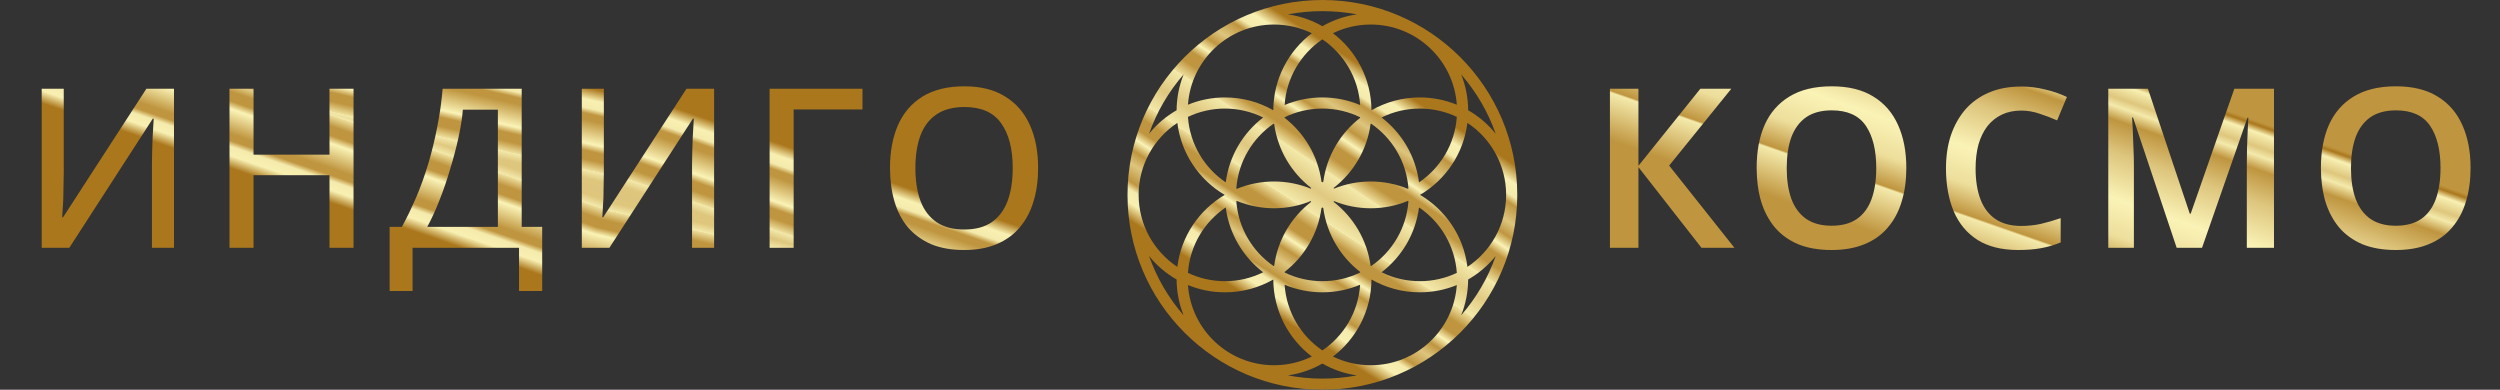 <svg width="898" height="140" viewBox="0 0 898 140" fill="none" xmlns="http://www.w3.org/2000/svg">
<rect x="0" y="0" width="898" height="140" fill="#333333" stroke="none"/>
<g clip-path="url(#paint0_diamond_19_300_clip_path)" data-figma-skip-parse="true"><g transform="matrix(0.14 0.035 5.579 3.66 405 24)"><rect x="0" y="0" width="2040.86" height="51.214" fill="url(#paint0_diamond_19_300)" opacity="1" shape-rendering="crispEdges"/><rect x="0" y="0" width="2040.86" height="51.214" transform="scale(1 -1)" fill="url(#paint0_diamond_19_300)" opacity="1" shape-rendering="crispEdges"/><rect x="0" y="0" width="2040.86" height="51.214" transform="scale(-1 1)" fill="url(#paint0_diamond_19_300)" opacity="1" shape-rendering="crispEdges"/><rect x="0" y="0" width="2040.86" height="51.214" transform="scale(-1)" fill="url(#paint0_diamond_19_300)" opacity="1" shape-rendering="crispEdges"/></g></g><path d="M475 0C513.66 0 545 31.34 545 70C545 108.66 513.66 140 475 140C436.34 140 405 108.66 405 70C405 31.34 436.34 0 475 0ZM475 130.584C471.249 132.732 467.063 134.204 462.606 134.838C466.621 135.601 470.764 136 475 136C479.236 136 483.379 135.6 487.393 134.838C482.936 134.204 478.75 132.732 475 130.584ZM457.368 100.393C452.25 103.324 446.321 105 440 105C435.296 105 430.809 104.07 426.711 102.387C427.837 118.483 441.251 131.19 457.634 131.19C462.501 131.19 467.106 130.067 471.205 128.067C462.847 121.713 457.432 111.688 457.368 100.393ZM492.631 100.393C492.567 111.688 487.153 121.713 478.794 128.067C482.893 130.067 487.498 131.19 492.366 131.19C508.749 131.19 522.162 118.483 523.288 102.387C519.191 104.07 514.704 105 510 105C503.679 105 497.749 103.324 492.631 100.393ZM488.562 102.274C484.391 104.029 479.809 105 475 105C470.191 105 465.609 104.029 461.438 102.274C462.089 112.095 467.313 120.663 475 125.872C482.687 120.663 487.91 112.095 488.562 102.274ZM412.735 91.945C415.522 99.851 419.772 107.067 425.16 113.268C423.556 109.287 422.662 104.944 422.636 100.396C418.829 98.216 415.472 95.341 412.735 91.945ZM537.264 91.945C534.527 95.341 531.17 98.216 527.363 100.396C527.337 104.945 526.443 109.287 524.839 113.268C530.227 107.067 534.477 99.851 537.264 91.945ZM440.286 74.495C432.613 79.686 427.389 88.224 426.71 98.013C430.738 99.927 435.243 101 440 101C444.932 101 449.593 99.846 453.732 97.797C446.507 92.26 441.501 83.971 440.286 74.495ZM474.68 74.73C473.425 84.018 468.528 92.15 461.472 97.64C461.465 97.723 461.457 97.805 461.451 97.889C465.545 99.881 470.141 101 475 101C479.858 101 484.455 99.881 488.548 97.889C488.542 97.806 488.535 97.723 488.528 97.64C481.472 92.15 476.574 84.019 475.319 74.73C475.213 74.656 475.107 74.581 475 74.509C474.893 74.582 474.786 74.655 474.68 74.73ZM509.713 74.495C508.498 83.971 503.493 92.26 496.267 97.797C500.406 99.846 505.068 101 510 101C514.756 101 519.261 99.927 523.289 98.013C522.61 88.223 517.387 79.686 509.713 74.495ZM422.9 44.141C414.524 49.691 409 59.2 409 70C409 80.8 414.525 90.308 422.9 95.858C424.262 84.828 430.756 75.388 439.92 70C430.756 64.612 424.262 55.172 422.9 44.141ZM527.099 44.141C525.737 55.172 519.243 64.611 510.078 69.999C519.243 75.387 525.737 84.827 527.099 95.858C535.475 90.308 541 80.801 541 70C541 59.199 535.475 49.69 527.099 44.141ZM444.324 72.186C444.244 72.225 444.164 72.262 444.085 72.301C444.795 81.973 449.942 90.41 457.5 95.589C457.562 95.546 457.624 95.503 457.686 95.46C458.941 86.172 463.838 78.04 470.894 72.551C470.903 72.433 470.913 72.314 470.921 72.195C466.824 73.878 462.338 74.809 457.634 74.81C452.921 74.81 448.428 73.875 444.324 72.186ZM505.675 72.186C501.572 73.875 497.078 74.81 492.366 74.81C487.662 74.809 483.176 73.878 479.078 72.195C479.086 72.314 479.096 72.433 479.105 72.551C486.162 78.04 491.058 86.172 492.313 95.46C492.376 95.503 492.438 95.546 492.5 95.589C500.058 90.41 505.204 81.973 505.914 72.301C505.835 72.262 505.755 72.225 505.675 72.186ZM457.5 44.41C449.942 49.588 444.795 58.026 444.085 67.698C444.164 67.737 444.244 67.775 444.323 67.812C448.427 66.124 452.921 65.19 457.634 65.19C462.337 65.191 466.823 66.121 470.92 67.804C470.912 67.685 470.903 67.567 470.894 67.448C463.838 61.959 458.94 53.828 457.686 44.539C457.624 44.496 457.562 44.453 457.5 44.41ZM492.313 44.539C491.059 53.828 486.162 61.959 479.105 67.448C479.096 67.567 479.086 67.685 479.078 67.804C483.176 66.121 487.662 65.191 492.366 65.19C497.078 65.19 501.573 66.124 505.676 67.812C505.755 67.775 505.835 67.737 505.914 67.698C505.204 58.026 500.058 49.588 492.5 44.41C492.438 44.453 492.376 44.496 492.313 44.539ZM440 39C435.244 39 430.738 40.072 426.71 41.986C427.389 51.776 432.613 60.313 440.286 65.504C441.501 56.028 446.507 47.739 453.732 42.202C449.593 40.153 444.931 39 440 39ZM510 39C505.068 39 500.406 40.153 496.267 42.202C503.493 47.739 508.498 56.028 509.713 65.504C517.387 60.313 522.61 51.776 523.289 41.986C519.261 40.072 514.756 39 510 39ZM475 39C470.142 39 465.544 40.118 461.451 42.11C461.457 42.194 461.464 42.276 461.471 42.359C468.528 47.849 473.425 55.98 474.68 65.269C474.786 65.343 474.892 65.418 474.999 65.49C475.106 65.418 475.213 65.344 475.319 65.269C476.574 55.981 481.472 47.849 488.528 42.359C488.535 42.276 488.542 42.194 488.548 42.11C484.455 40.118 479.858 39 475 39ZM425.16 26.731C419.772 32.932 415.522 40.148 412.735 48.054C415.472 44.658 418.829 41.783 422.636 39.603C422.662 35.055 423.556 30.712 425.16 26.731ZM524.839 26.731C526.444 30.712 527.337 35.054 527.363 39.603C531.17 41.783 534.527 44.658 537.264 48.054C534.477 40.148 530.227 32.932 524.839 26.731ZM457.634 8.81C441.251 8.81 427.837 21.517 426.711 37.613C430.809 35.93 435.296 35 440 35C446.321 35 452.25 36.675 457.368 39.606C457.432 28.312 462.847 18.286 471.205 11.932C467.106 9.932 462.501 8.81 457.634 8.81ZM492.366 8.81C487.498 8.81 482.893 9.932 478.794 11.932C487.153 18.286 492.567 28.311 492.631 39.606C497.749 36.675 503.679 35 510 35C514.704 35 519.191 35.93 523.288 37.613C522.162 21.517 508.749 8.81 492.366 8.81ZM475 14.127C467.312 19.336 462.089 27.905 461.438 37.726C465.609 35.971 470.191 35 475 35C479.809 35 484.391 35.971 488.562 37.726C487.91 27.905 482.688 19.336 475 14.127ZM475 4C470.763 4 466.619 4.399 462.604 5.162C467.061 5.796 471.249 7.267 475 9.415C478.751 7.267 482.938 5.796 487.396 5.162C483.381 4.399 479.237 4 475 4Z" data-figma-gradient-fill="{&#34;type&#34;:&#34;GRADIENT_DIAMOND&#34;,&#34;stops&#34;:[{&#34;color&#34;:{&#34;r&#34;:0.86862742900848389,&#34;g&#34;:0.77450978755950928,&#34;b&#34;:0.48823529481887817,&#34;a&#34;:1.0},&#34;position&#34;:0.0},{&#34;color&#34;:{&#34;r&#34;:0.95833337306976318,&#34;g&#34;:0.91715681552886963,&#34;b&#34;:0.66911768913269043,&#34;a&#34;:1.0},&#34;position&#34;:0.17788460850715637},{&#34;color&#34;:{&#34;r&#34;:0.92843139171600342,&#34;g&#34;:0.86960780620574951,&#34;b&#34;:0.60882353782653809,&#34;a&#34;:1.0},&#34;position&#34;:0.17798461019992828},{&#34;color&#34;:{&#34;r&#34;:0.74901962280273438,&#34;g&#34;:0.58431375026702881,&#34;b&#34;:0.24705882370471954,&#34;a&#34;:1.0},&#34;position&#34;:0.27884614467620850},{&#34;color&#34;:{&#34;r&#34;:0.74901962280273438,&#34;g&#34;:0.58431375026702881,&#34;b&#34;:0.24705882370471954,&#34;a&#34;:1.0},&#34;position&#34;:0.36538460850715637},{&#34;color&#34;:{&#34;r&#34;:0.98075985908508301,&#34;g&#34;:0.95281863212585449,&#34;b&#34;:0.71433830261230469,&#34;a&#34;:1.0},&#34;position&#34;:0.43750},{&#34;color&#34;:{&#34;r&#34;:0.74901962280273438,&#34;g&#34;:0.58431375026702881,&#34;b&#34;:0.24705882370471954,&#34;a&#34;:1.0},&#34;position&#34;:0.51923078298568726},{&#34;color&#34;:{&#34;r&#34;:0.86666667461395264,&#34;g&#34;:0.77254903316497803,&#34;b&#34;:0.49019607901573181,&#34;a&#34;:1.0},&#34;position&#34;:0.61057692766189575},{&#34;color&#34;:{&#34;r&#34;:0.74901962280273438,&#34;g&#34;:0.58431375026702881,&#34;b&#34;:0.24705882370471954,&#34;a&#34;:1.0},&#34;position&#34;:0.73076921701431274},{&#34;color&#34;:{&#34;r&#34;:0.95686274766921997,&#34;g&#34;:0.91764706373214722,&#34;b&#34;:0.67058825492858887,&#34;a&#34;:1.0},&#34;position&#34;:0.78365385532379150},{&#34;color&#34;:{&#34;r&#34;:0.97254902124404907,&#34;g&#34;:0.94117647409439087,&#34;b&#34;:0.69803923368453979,&#34;a&#34;:1.0},&#34;position&#34;:0.87019228935241699},{&#34;color&#34;:{&#34;r&#34;:0.66666668653488159,&#34;g&#34;:0.46666666865348816,&#34;b&#34;:0.10980392247438431,&#34;a&#34;:1.0},&#34;position&#34;:0.98557692766189575}],&#34;stopsVar&#34;:[{&#34;color&#34;:{&#34;r&#34;:0.86862742900848389,&#34;g&#34;:0.77450978755950928,&#34;b&#34;:0.48823529481887817,&#34;a&#34;:1.0},&#34;position&#34;:0.0},{&#34;color&#34;:{&#34;r&#34;:0.95833337306976318,&#34;g&#34;:0.91715681552886963,&#34;b&#34;:0.66911768913269043,&#34;a&#34;:1.0},&#34;position&#34;:0.17788460850715637},{&#34;color&#34;:{&#34;r&#34;:0.92843139171600342,&#34;g&#34;:0.86960780620574951,&#34;b&#34;:0.60882353782653809,&#34;a&#34;:1.0},&#34;position&#34;:0.17798461019992828},{&#34;color&#34;:{&#34;r&#34;:0.74901962280273438,&#34;g&#34;:0.58431375026702881,&#34;b&#34;:0.24705882370471954,&#34;a&#34;:1.0},&#34;position&#34;:0.27884614467620850},{&#34;color&#34;:{&#34;r&#34;:0.74901962280273438,&#34;g&#34;:0.58431375026702881,&#34;b&#34;:0.24705882370471954,&#34;a&#34;:1.0},&#34;position&#34;:0.36538460850715637},{&#34;color&#34;:{&#34;r&#34;:0.98075985908508301,&#34;g&#34;:0.95281863212585449,&#34;b&#34;:0.71433830261230469,&#34;a&#34;:1.0},&#34;position&#34;:0.43750},{&#34;color&#34;:{&#34;r&#34;:0.74901962280273438,&#34;g&#34;:0.58431375026702881,&#34;b&#34;:0.24705882370471954,&#34;a&#34;:1.0},&#34;position&#34;:0.51923078298568726},{&#34;color&#34;:{&#34;r&#34;:0.86666667461395264,&#34;g&#34;:0.77254903316497803,&#34;b&#34;:0.49019607901573181,&#34;a&#34;:1.0},&#34;position&#34;:0.61057692766189575},{&#34;color&#34;:{&#34;r&#34;:0.74901962280273438,&#34;g&#34;:0.58431375026702881,&#34;b&#34;:0.24705882370471954,&#34;a&#34;:1.0},&#34;position&#34;:0.73076921701431274},{&#34;color&#34;:{&#34;r&#34;:0.95686274766921997,&#34;g&#34;:0.91764706373214722,&#34;b&#34;:0.67058825492858887,&#34;a&#34;:1.0},&#34;position&#34;:0.78365385532379150},{&#34;color&#34;:{&#34;r&#34;:0.97254902124404907,&#34;g&#34;:0.94117647409439087,&#34;b&#34;:0.69803923368453979,&#34;a&#34;:1.0},&#34;position&#34;:0.87019228935241699},{&#34;color&#34;:{&#34;r&#34;:0.66666668653488159,&#34;g&#34;:0.46666666865348816,&#34;b&#34;:0.10980392247438431,&#34;a&#34;:1.0},&#34;position&#34;:0.98557692766189575}],&#34;transform&#34;:{&#34;m00&#34;:280.00012207031250,&#34;m01&#34;:11157.84277343750,&#34;m02&#34;:-5313.9218750,&#34;m10&#34;:70.000091552734375,&#34;m11&#34;:7319.444824218750,&#34;m12&#34;:-3670.722656250},&#34;opacity&#34;:1.0,&#34;blendMode&#34;:&#34;NORMAL&#34;,&#34;visible&#34;:true}"/>
<path d="M623.005 89H611.165L588.525 60.04V89H578.285V31.88H588.525V59.56L610.765 31.88H621.885L599.565 59.48L623.005 89ZM684.75 60.36C684.75 64.787 684.19 68.813 683.07 72.44C682.004 76.013 680.35 79.107 678.11 81.72C675.924 84.333 673.124 86.333 669.71 87.72C666.35 89.107 662.404 89.8 657.87 89.8C653.284 89.8 649.284 89.107 645.87 87.72C642.51 86.28 639.737 84.28 637.55 81.72C635.364 79.107 633.71 75.987 632.59 72.36C631.524 68.733 630.99 64.707 630.99 60.28C630.99 54.36 631.95 49.213 633.87 44.84C635.844 40.467 638.804 37.08 642.75 34.68C646.75 32.227 651.817 31 657.95 31C663.977 31 668.964 32.227 672.91 34.68C676.857 37.08 679.817 40.493 681.79 44.92C683.764 49.293 684.75 54.44 684.75 60.36ZM641.79 60.36C641.79 64.68 642.35 68.387 643.47 71.48C644.644 74.573 646.404 76.947 648.75 78.6C651.15 80.253 654.19 81.08 657.87 81.08C661.657 81.08 664.724 80.253 667.07 78.6C669.417 76.947 671.15 74.573 672.27 71.48C673.39 68.387 673.95 64.68 673.95 60.36C673.95 53.907 672.697 48.84 670.19 45.16C667.684 41.48 663.604 39.64 657.95 39.64C654.217 39.64 651.15 40.467 648.75 42.12C646.404 43.773 644.644 46.147 643.47 49.24C642.35 52.333 641.79 56.04 641.79 60.36ZM726.033 39.72C723.42 39.72 721.1 40.2 719.073 41.16C717.047 42.12 715.313 43.507 713.873 45.32C712.487 47.133 711.42 49.32 710.673 51.88C709.98 54.44 709.633 57.32 709.633 60.52C709.633 64.84 710.22 68.547 711.393 71.64C712.567 74.68 714.353 77.027 716.753 78.68C719.207 80.333 722.273 81.16 725.953 81.16C728.407 81.16 730.753 80.92 732.993 80.44C735.287 79.907 737.687 79.213 740.193 78.36V87.08C737.847 88.04 735.473 88.733 733.073 89.16C730.727 89.587 728.007 89.8 724.913 89.8C719.047 89.8 714.193 88.6 710.353 86.2C706.513 83.747 703.66 80.333 701.793 75.96C699.927 71.533 698.993 66.36 698.993 60.44C698.993 56.12 699.58 52.173 700.753 48.6C701.98 45.027 703.713 41.933 705.953 39.32C708.247 36.707 711.073 34.68 714.433 33.24C717.793 31.8 721.66 31.08 726.033 31.08C728.913 31.08 731.74 31.427 734.513 32.12C737.34 32.76 739.98 33.667 742.433 34.84L738.913 43.24C736.887 42.333 734.78 41.533 732.593 40.84C730.46 40.093 728.273 39.72 726.033 39.72ZM781.855 89L766.175 42.2H765.855C765.908 43.267 765.988 44.787 766.095 46.76C766.201 48.68 766.281 50.787 766.335 53.08C766.441 55.32 766.495 57.427 766.495 59.4V89H757.295V31.88H771.535L786.575 76.76H786.895L802.575 31.88H816.815V89H807.055V58.92C807.055 57.107 807.081 55.133 807.135 53C807.241 50.813 807.321 48.76 807.375 46.84C807.481 44.867 807.561 43.347 807.615 42.28H807.295L790.975 89H781.855ZM887.432 60.36C887.432 64.787 886.872 68.813 885.752 72.44C884.685 76.013 883.032 79.107 880.792 81.72C878.605 84.333 875.805 86.333 872.392 87.72C869.032 89.107 865.085 89.8 860.552 89.8C855.965 89.8 851.965 89.107 848.552 87.72C845.192 86.28 842.418 84.28 840.232 81.72C838.045 79.107 836.392 75.987 835.272 72.36C834.205 68.733 833.672 64.707 833.672 60.28C833.672 54.36 834.632 49.213 836.552 44.84C838.525 40.467 841.485 37.08 845.432 34.68C849.432 32.227 854.498 31 860.632 31C866.658 31 871.645 32.227 875.592 34.68C879.538 37.08 882.498 40.493 884.472 44.92C886.445 49.293 887.432 54.44 887.432 60.36ZM844.472 60.36C844.472 64.68 845.032 68.387 846.152 71.48C847.325 74.573 849.085 76.947 851.432 78.6C853.832 80.253 856.872 81.08 860.552 81.08C864.338 81.08 867.405 80.253 869.752 78.6C872.098 76.947 873.832 74.573 874.952 71.48C876.072 68.387 876.632 64.68 876.632 60.36C876.632 53.907 875.378 48.84 872.872 45.16C870.365 41.48 866.285 39.64 860.632 39.64C856.898 39.64 853.832 40.467 851.432 42.12C849.085 43.773 847.325 46.147 846.152 49.24C845.032 52.333 844.472 56.04 844.472 60.36Z" fill="url(#paint1_linear_19_300)"/>
<g clip-path="url(#paint2_diamond_19_300_clip_path)" data-figma-skip-parse="true"><g transform="matrix(-0.02 0.032 -0.644 -0.183 222 70)"><rect x="0" y="0" width="2876.5" height="330.89" fill="url(#paint2_diamond_19_300)" opacity="1" shape-rendering="crispEdges"/><rect x="0" y="0" width="2876.5" height="330.89" transform="scale(1 -1)" fill="url(#paint2_diamond_19_300)" opacity="1" shape-rendering="crispEdges"/><rect x="0" y="0" width="2876.5" height="330.89" transform="scale(-1 1)" fill="url(#paint2_diamond_19_300)" opacity="1" shape-rendering="crispEdges"/><rect x="0" y="0" width="2876.5" height="330.89" transform="scale(-1)" fill="url(#paint2_diamond_19_300)" opacity="1" shape-rendering="crispEdges"/></g></g><path d="M14.977 31.88H22.897V62.12C22.897 63.453 22.87 64.92 22.817 66.52C22.817 68.12 22.79 69.693 22.737 71.24C22.683 72.787 22.604 74.173 22.497 75.4C22.444 76.573 22.39 77.453 22.337 78.04H22.657L52.577 31.88H62.497V89H54.577V59C54.577 57.56 54.603 56.013 54.657 54.36C54.71 52.653 54.764 51 54.817 49.4C54.923 47.8 55.004 46.413 55.057 45.24C55.11 44.013 55.163 43.133 55.217 42.6H54.897L24.897 89H14.977V31.88ZM126.991 89H118.351V62.92H91.071V89H82.431V31.88H91.071V55.56H118.351V31.88H126.991V89ZM187.395 31.88V81.48H194.755V104.52H186.435V89H148.195V104.52H139.955V81.48H144.355C146.115 78.28 147.822 74.76 149.475 70.92C151.128 67.027 152.595 62.947 153.875 58.68C155.155 54.36 156.222 49.96 157.075 45.48C157.982 40.947 158.622 36.413 158.995 31.88H187.395ZM166.275 39.4C166.008 42.44 165.475 45.8 164.675 49.48C163.875 53.107 162.888 56.84 161.715 60.68C160.595 64.52 159.315 68.253 157.875 71.88C156.488 75.453 155.022 78.653 153.475 81.48H178.835V39.4H166.275ZM208.986 31.88H216.906V62.12C216.906 63.453 216.88 64.92 216.826 66.52C216.826 68.12 216.8 69.693 216.746 71.24C216.693 72.787 216.613 74.173 216.506 75.4C216.453 76.573 216.4 77.453 216.346 78.04H216.666L246.586 31.88H256.506V89H248.586V59C248.586 57.56 248.613 56.013 248.666 54.36C248.72 52.653 248.773 51 248.826 49.4C248.933 47.8 249.013 46.413 249.066 45.24C249.12 44.013 249.173 43.133 249.226 42.6H248.906L218.906 89H208.986V31.88ZM309.801 31.88V39.32H285.081V89H276.441V31.88H309.801ZM372.891 60.36C372.891 64.787 372.331 68.813 371.211 72.44C370.144 76.013 368.491 79.107 366.251 81.72C364.064 84.333 361.291 86.333 357.931 87.72C354.624 89.107 350.757 89.8 346.331 89.8C341.797 89.8 337.851 89.107 334.491 87.72C331.184 86.28 328.411 84.28 326.171 81.72C323.984 79.107 322.357 75.987 321.291 72.36C320.224 68.733 319.691 64.707 319.691 60.28C319.691 54.413 320.651 49.293 322.571 44.92C324.491 40.547 327.424 37.133 331.371 34.68C335.371 32.227 340.384 31 346.411 31C352.277 31 357.157 32.227 361.051 34.68C364.997 37.08 367.957 40.493 369.931 44.92C371.904 49.293 372.891 54.44 372.891 60.36ZM328.811 60.36C328.811 64.947 329.424 68.893 330.651 72.2C331.877 75.453 333.797 77.987 336.411 79.8C339.024 81.56 342.331 82.44 346.331 82.44C350.384 82.44 353.691 81.56 356.251 79.8C358.811 77.987 360.704 75.453 361.931 72.2C363.157 68.893 363.771 64.947 363.771 60.36C363.771 53.48 362.384 48.12 359.611 44.28C356.891 40.387 352.491 38.44 346.411 38.44C342.357 38.44 339.024 39.32 336.411 41.08C333.797 42.84 331.877 45.347 330.651 48.6C329.424 51.853 328.811 55.773 328.811 60.36Z" data-figma-gradient-fill="{&#34;type&#34;:&#34;GRADIENT_DIAMOND&#34;,&#34;stops&#34;:[{&#34;color&#34;:{&#34;r&#34;:0.86666667461395264,&#34;g&#34;:0.77254903316497803,&#34;b&#34;:0.49019607901573181,&#34;a&#34;:1.0},&#34;position&#34;:0.0},{&#34;color&#34;:{&#34;r&#34;:0.86862742900848389,&#34;g&#34;:0.77450978755950928,&#34;b&#34;:0.48823529481887817,&#34;a&#34;:1.0},&#34;position&#34;:0.091346152126789093},{&#34;color&#34;:{&#34;r&#34;:0.95833337306976318,&#34;g&#34;:0.91715681552886963,&#34;b&#34;:0.66911768913269043,&#34;a&#34;:1.0},&#34;position&#34;:0.17788460850715637},{&#34;color&#34;:{&#34;r&#34;:0.92843139171600342,&#34;g&#34;:0.86960780620574951,&#34;b&#34;:0.60882353782653809,&#34;a&#34;:1.0},&#34;position&#34;:0.17798461019992828},{&#34;color&#34;:{&#34;r&#34;:0.74901962280273438,&#34;g&#34;:0.58431375026702881,&#34;b&#34;:0.24705882370471954,&#34;a&#34;:1.0},&#34;position&#34;:0.27884614467620850},{&#34;color&#34;:{&#34;r&#34;:0.74901962280273438,&#34;g&#34;:0.58431375026702881,&#34;b&#34;:0.24705882370471954,&#34;a&#34;:1.0},&#34;position&#34;:0.36538460850715637},{&#34;color&#34;:{&#34;r&#34;:0.98075985908508301,&#34;g&#34;:0.95281863212585449,&#34;b&#34;:0.71433830261230469,&#34;a&#34;:1.0},&#34;position&#34;:0.43750},{&#34;color&#34;:{&#34;r&#34;:0.74901962280273438,&#34;g&#34;:0.58431375026702881,&#34;b&#34;:0.24705882370471954,&#34;a&#34;:1.0},&#34;position&#34;:0.66875815391540527},{&#34;color&#34;:{&#34;r&#34;:0.74901962280273438,&#34;g&#34;:0.58431375026702881,&#34;b&#34;:0.24705882370471954,&#34;a&#34;:1.0},&#34;position&#34;:0.73076921701431274},{&#34;color&#34;:{&#34;r&#34;:0.95686274766921997,&#34;g&#34;:0.91764706373214722,&#34;b&#34;:0.67058825492858887,&#34;a&#34;:1.0},&#34;position&#34;:0.78365385532379150},{&#34;color&#34;:{&#34;r&#34;:0.97254902124404907,&#34;g&#34;:0.94117647409439087,&#34;b&#34;:0.69803923368453979,&#34;a&#34;:1.0},&#34;position&#34;:0.87019228935241699},{&#34;color&#34;:{&#34;r&#34;:0.66666668653488159,&#34;g&#34;:0.46666666865348816,&#34;b&#34;:0.10980392247438431,&#34;a&#34;:1.0},&#34;position&#34;:0.98557692766189575}],&#34;stopsVar&#34;:[{&#34;color&#34;:{&#34;r&#34;:0.86666667461395264,&#34;g&#34;:0.77254903316497803,&#34;b&#34;:0.49019607901573181,&#34;a&#34;:1.0},&#34;position&#34;:0.0},{&#34;color&#34;:{&#34;r&#34;:0.86862742900848389,&#34;g&#34;:0.77450978755950928,&#34;b&#34;:0.48823529481887817,&#34;a&#34;:1.0},&#34;position&#34;:0.091346152126789093},{&#34;color&#34;:{&#34;r&#34;:0.95833337306976318,&#34;g&#34;:0.91715681552886963,&#34;b&#34;:0.66911768913269043,&#34;a&#34;:1.0},&#34;position&#34;:0.17788460850715637},{&#34;color&#34;:{&#34;r&#34;:0.92843139171600342,&#34;g&#34;:0.86960780620574951,&#34;b&#34;:0.60882353782653809,&#34;a&#34;:1.0},&#34;position&#34;:0.17798461019992828},{&#34;color&#34;:{&#34;r&#34;:0.74901962280273438,&#34;g&#34;:0.58431375026702881,&#34;b&#34;:0.24705882370471954,&#34;a&#34;:1.0},&#34;position&#34;:0.27884614467620850},{&#34;color&#34;:{&#34;r&#34;:0.74901962280273438,&#34;g&#34;:0.58431375026702881,&#34;b&#34;:0.24705882370471954,&#34;a&#34;:1.0},&#34;position&#34;:0.36538460850715637},{&#34;color&#34;:{&#34;r&#34;:0.98075985908508301,&#34;g&#34;:0.95281863212585449,&#34;b&#34;:0.71433830261230469,&#34;a&#34;:1.0},&#34;position&#34;:0.43750},{&#34;color&#34;:{&#34;r&#34;:0.74901962280273438,&#34;g&#34;:0.58431375026702881,&#34;b&#34;:0.24705882370471954,&#34;a&#34;:1.0},&#34;position&#34;:0.66875815391540527},{&#34;color&#34;:{&#34;r&#34;:0.74901962280273438,&#34;g&#34;:0.58431375026702881,&#34;b&#34;:0.24705882370471954,&#34;a&#34;:1.0},&#34;position&#34;:0.73076921701431274},{&#34;color&#34;:{&#34;r&#34;:0.95686274766921997,&#34;g&#34;:0.91764706373214722,&#34;b&#34;:0.67058825492858887,&#34;a&#34;:1.0},&#34;position&#34;:0.78365385532379150},{&#34;color&#34;:{&#34;r&#34;:0.97254902124404907,&#34;g&#34;:0.94117647409439087,&#34;b&#34;:0.69803923368453979,&#34;a&#34;:1.0},&#34;position&#34;:0.87019228935241699},{&#34;color&#34;:{&#34;r&#34;:0.66666668653488159,&#34;g&#34;:0.46666666865348816,&#34;b&#34;:0.10980392247438431,&#34;a&#34;:1.0},&#34;position&#34;:0.98557692766189575}],&#34;transform&#34;:{&#34;m00&#34;:-40.0,&#34;m01&#34;:-1288.8426513671875,&#34;m02&#34;:886.42132568359375,&#34;m10&#34;:64.000007629394531,&#34;m11&#34;:-366.45605468750,&#34;m12&#34;:221.22801208496094},&#34;opacity&#34;:1.0,&#34;blendMode&#34;:&#34;NORMAL&#34;,&#34;visible&#34;:true}"/>
<defs>
<clipPath id="paint0_diamond_19_300_clip_path"><path d="M475 0C513.66 0 545 31.34 545 70C545 108.66 513.66 140 475 140C436.34 140 405 108.66 405 70C405 31.34 436.34 0 475 0ZM475 130.584C471.249 132.732 467.063 134.204 462.606 134.838C466.621 135.601 470.764 136 475 136C479.236 136 483.379 135.6 487.393 134.838C482.936 134.204 478.75 132.732 475 130.584ZM457.368 100.393C452.25 103.324 446.321 105 440 105C435.296 105 430.809 104.07 426.711 102.387C427.837 118.483 441.251 131.19 457.634 131.19C462.501 131.19 467.106 130.067 471.205 128.067C462.847 121.713 457.432 111.688 457.368 100.393ZM492.631 100.393C492.567 111.688 487.153 121.713 478.794 128.067C482.893 130.067 487.498 131.19 492.366 131.19C508.749 131.19 522.162 118.483 523.288 102.387C519.191 104.07 514.704 105 510 105C503.679 105 497.749 103.324 492.631 100.393ZM488.562 102.274C484.391 104.029 479.809 105 475 105C470.191 105 465.609 104.029 461.438 102.274C462.089 112.095 467.313 120.663 475 125.872C482.687 120.663 487.91 112.095 488.562 102.274ZM412.735 91.945C415.522 99.851 419.772 107.067 425.16 113.268C423.556 109.287 422.662 104.944 422.636 100.396C418.829 98.216 415.472 95.341 412.735 91.945ZM537.264 91.945C534.527 95.341 531.17 98.216 527.363 100.396C527.337 104.945 526.443 109.287 524.839 113.268C530.227 107.067 534.477 99.851 537.264 91.945ZM440.286 74.495C432.613 79.686 427.389 88.224 426.71 98.013C430.738 99.927 435.243 101 440 101C444.932 101 449.593 99.846 453.732 97.797C446.507 92.26 441.501 83.971 440.286 74.495ZM474.68 74.73C473.425 84.018 468.528 92.15 461.472 97.64C461.465 97.723 461.457 97.805 461.451 97.889C465.545 99.881 470.141 101 475 101C479.858 101 484.455 99.881 488.548 97.889C488.542 97.806 488.535 97.723 488.528 97.64C481.472 92.15 476.574 84.019 475.319 74.73C475.213 74.656 475.107 74.581 475 74.509C474.893 74.582 474.786 74.655 474.68 74.73ZM509.713 74.495C508.498 83.971 503.493 92.26 496.267 97.797C500.406 99.846 505.068 101 510 101C514.756 101 519.261 99.927 523.289 98.013C522.61 88.223 517.387 79.686 509.713 74.495ZM422.9 44.141C414.524 49.691 409 59.2 409 70C409 80.8 414.525 90.308 422.9 95.858C424.262 84.828 430.756 75.388 439.92 70C430.756 64.612 424.262 55.172 422.9 44.141ZM527.099 44.141C525.737 55.172 519.243 64.611 510.078 69.999C519.243 75.387 525.737 84.827 527.099 95.858C535.475 90.308 541 80.801 541 70C541 59.199 535.475 49.69 527.099 44.141ZM444.324 72.186C444.244 72.225 444.164 72.262 444.085 72.301C444.795 81.973 449.942 90.41 457.5 95.589C457.562 95.546 457.624 95.503 457.686 95.46C458.941 86.172 463.838 78.04 470.894 72.551C470.903 72.433 470.913 72.314 470.921 72.195C466.824 73.878 462.338 74.809 457.634 74.81C452.921 74.81 448.428 73.875 444.324 72.186ZM505.675 72.186C501.572 73.875 497.078 74.81 492.366 74.81C487.662 74.809 483.176 73.878 479.078 72.195C479.086 72.314 479.096 72.433 479.105 72.551C486.162 78.04 491.058 86.172 492.313 95.46C492.376 95.503 492.438 95.546 492.5 95.589C500.058 90.41 505.204 81.973 505.914 72.301C505.835 72.262 505.755 72.225 505.675 72.186ZM457.5 44.41C449.942 49.588 444.795 58.026 444.085 67.698C444.164 67.737 444.244 67.775 444.323 67.812C448.427 66.124 452.921 65.19 457.634 65.19C462.337 65.191 466.823 66.121 470.92 67.804C470.912 67.685 470.903 67.567 470.894 67.448C463.838 61.959 458.94 53.828 457.686 44.539C457.624 44.496 457.562 44.453 457.5 44.41ZM492.313 44.539C491.059 53.828 486.162 61.959 479.105 67.448C479.096 67.567 479.086 67.685 479.078 67.804C483.176 66.121 487.662 65.191 492.366 65.19C497.078 65.19 501.573 66.124 505.676 67.812C505.755 67.775 505.835 67.737 505.914 67.698C505.204 58.026 500.058 49.588 492.5 44.41C492.438 44.453 492.376 44.496 492.313 44.539ZM440 39C435.244 39 430.738 40.072 426.71 41.986C427.389 51.776 432.613 60.313 440.286 65.504C441.501 56.028 446.507 47.739 453.732 42.202C449.593 40.153 444.931 39 440 39ZM510 39C505.068 39 500.406 40.153 496.267 42.202C503.493 47.739 508.498 56.028 509.713 65.504C517.387 60.313 522.61 51.776 523.289 41.986C519.261 40.072 514.756 39 510 39ZM475 39C470.142 39 465.544 40.118 461.451 42.11C461.457 42.194 461.464 42.276 461.471 42.359C468.528 47.849 473.425 55.98 474.68 65.269C474.786 65.343 474.892 65.418 474.999 65.49C475.106 65.418 475.213 65.344 475.319 65.269C476.574 55.981 481.472 47.849 488.528 42.359C488.535 42.276 488.542 42.194 488.548 42.11C484.455 40.118 479.858 39 475 39ZM425.16 26.731C419.772 32.932 415.522 40.148 412.735 48.054C415.472 44.658 418.829 41.783 422.636 39.603C422.662 35.055 423.556 30.712 425.16 26.731ZM524.839 26.731C526.444 30.712 527.337 35.054 527.363 39.603C531.17 41.783 534.527 44.658 537.264 48.054C534.477 40.148 530.227 32.932 524.839 26.731ZM457.634 8.81C441.251 8.81 427.837 21.517 426.711 37.613C430.809 35.93 435.296 35 440 35C446.321 35 452.25 36.675 457.368 39.606C457.432 28.312 462.847 18.286 471.205 11.932C467.106 9.932 462.501 8.81 457.634 8.81ZM492.366 8.81C487.498 8.81 482.893 9.932 478.794 11.932C487.153 18.286 492.567 28.311 492.631 39.606C497.749 36.675 503.679 35 510 35C514.704 35 519.191 35.93 523.288 37.613C522.162 21.517 508.749 8.81 492.366 8.81ZM475 14.127C467.312 19.336 462.089 27.905 461.438 37.726C465.609 35.971 470.191 35 475 35C479.809 35 484.391 35.971 488.562 37.726C487.91 27.905 482.688 19.336 475 14.127ZM475 4C470.763 4 466.619 4.399 462.604 5.162C467.061 5.796 471.249 7.267 475 9.415C478.751 7.267 482.938 5.796 487.396 5.162C483.381 4.399 479.237 4 475 4Z"/></clipPath><clipPath id="paint2_diamond_19_300_clip_path"><path d="M14.977 31.88H22.897V62.12C22.897 63.453 22.87 64.92 22.817 66.52C22.817 68.12 22.79 69.693 22.737 71.24C22.683 72.787 22.604 74.173 22.497 75.4C22.444 76.573 22.39 77.453 22.337 78.04H22.657L52.577 31.88H62.497V89H54.577V59C54.577 57.56 54.603 56.013 54.657 54.36C54.71 52.653 54.764 51 54.817 49.4C54.923 47.8 55.004 46.413 55.057 45.24C55.11 44.013 55.163 43.133 55.217 42.6H54.897L24.897 89H14.977V31.88ZM126.991 89H118.351V62.92H91.071V89H82.431V31.88H91.071V55.56H118.351V31.88H126.991V89ZM187.395 31.88V81.48H194.755V104.52H186.435V89H148.195V104.52H139.955V81.48H144.355C146.115 78.28 147.822 74.76 149.475 70.92C151.128 67.027 152.595 62.947 153.875 58.68C155.155 54.36 156.222 49.96 157.075 45.48C157.982 40.947 158.622 36.413 158.995 31.88H187.395ZM166.275 39.4C166.008 42.44 165.475 45.8 164.675 49.48C163.875 53.107 162.888 56.84 161.715 60.68C160.595 64.52 159.315 68.253 157.875 71.88C156.488 75.453 155.022 78.653 153.475 81.48H178.835V39.4H166.275ZM208.986 31.88H216.906V62.12C216.906 63.453 216.88 64.92 216.826 66.52C216.826 68.12 216.8 69.693 216.746 71.24C216.693 72.787 216.613 74.173 216.506 75.4C216.453 76.573 216.4 77.453 216.346 78.04H216.666L246.586 31.88H256.506V89H248.586V59C248.586 57.56 248.613 56.013 248.666 54.36C248.72 52.653 248.773 51 248.826 49.4C248.933 47.8 249.013 46.413 249.066 45.24C249.12 44.013 249.173 43.133 249.226 42.6H248.906L218.906 89H208.986V31.88ZM309.801 31.88V39.32H285.081V89H276.441V31.88H309.801ZM372.891 60.36C372.891 64.787 372.331 68.813 371.211 72.44C370.144 76.013 368.491 79.107 366.251 81.72C364.064 84.333 361.291 86.333 357.931 87.72C354.624 89.107 350.757 89.8 346.331 89.8C341.797 89.8 337.851 89.107 334.491 87.72C331.184 86.28 328.411 84.28 326.171 81.72C323.984 79.107 322.357 75.987 321.291 72.36C320.224 68.733 319.691 64.707 319.691 60.28C319.691 54.413 320.651 49.293 322.571 44.92C324.491 40.547 327.424 37.133 331.371 34.68C335.371 32.227 340.384 31 346.411 31C352.277 31 357.157 32.227 361.051 34.68C364.997 37.08 367.957 40.493 369.931 44.92C371.904 49.293 372.891 54.44 372.891 60.36ZM328.811 60.36C328.811 64.947 329.424 68.893 330.651 72.2C331.877 75.453 333.797 77.987 336.411 79.8C339.024 81.56 342.331 82.44 346.331 82.44C350.384 82.44 353.691 81.56 356.251 79.8C358.811 77.987 360.704 75.453 361.931 72.2C363.157 68.893 363.771 64.947 363.771 60.36C363.771 53.48 362.384 48.12 359.611 44.28C356.891 40.387 352.491 38.44 346.411 38.44C342.357 38.44 339.024 39.32 336.411 41.08C333.797 42.84 331.877 45.347 330.651 48.6C329.424 51.853 328.811 55.773 328.811 60.36Z"/></clipPath><linearGradient id="paint0_diamond_19_300" x1="0" y1="0" x2="500" y2="500" gradientUnits="userSpaceOnUse">
<stop stop-color="#DEC67D"/>
<stop offset="0.178" stop-color="#F4EAAB"/>
<stop offset="0.178" stop-color="#EDDE9B"/>
<stop offset="0.279" stop-color="#BF953F"/>
<stop offset="0.365" stop-color="#BF953F"/>
<stop offset="0.438" stop-color="#FAF3B6"/>
<stop offset="0.519" stop-color="#BF953F"/>
<stop offset="0.611" stop-color="#DDC57D"/>
<stop offset="0.731" stop-color="#BF953F"/>
<stop offset="0.784" stop-color="#F4EAAB"/>
<stop offset="0.87" stop-color="#F8F0B2"/>
<stop offset="0.986" stop-color="#AA771C"/>
</linearGradient>
<linearGradient id="paint1_linear_19_300" x1="755" y1="112" x2="785" y2="26" gradientUnits="userSpaceOnUse">
<stop stop-color="#BF953F"/>
<stop offset="0.178" stop-color="#F4EAAB"/>
<stop offset="0.186" stop-color="#BF953F"/>
<stop offset="0.299" stop-color="#EDDE9B"/>
<stop offset="0.438" stop-color="#FAF3B6"/>
<stop offset="0.611" stop-color="#DDC57D"/>
<stop offset="0.731" stop-color="#BF953F"/>
<stop offset="0.784" stop-color="#F4EAAB"/>
<stop offset="0.816" stop-color="#DEC67D"/>
<stop offset="0.87" stop-color="#F8F0B2"/>
<stop offset="0.897" stop-color="#AA771C"/>
<stop offset="0.912" stop-color="#BF953F"/>
</linearGradient>
<linearGradient id="paint2_diamond_19_300" x1="0" y1="0" x2="500" y2="500" gradientUnits="userSpaceOnUse">
<stop stop-color="#DDC57D"/>
<stop offset="0.091" stop-color="#DEC67D"/>
<stop offset="0.178" stop-color="#F4EAAB"/>
<stop offset="0.178" stop-color="#EDDE9B"/>
<stop offset="0.279" stop-color="#BF953F"/>
<stop offset="0.365" stop-color="#BF953F"/>
<stop offset="0.438" stop-color="#FAF3B6"/>
<stop offset="0.669" stop-color="#BF953F"/>
<stop offset="0.731" stop-color="#BF953F"/>
<stop offset="0.784" stop-color="#F4EAAB"/>
<stop offset="0.87" stop-color="#F8F0B2"/>
<stop offset="0.986" stop-color="#AA771C"/>
</linearGradient>
</defs>
</svg>
